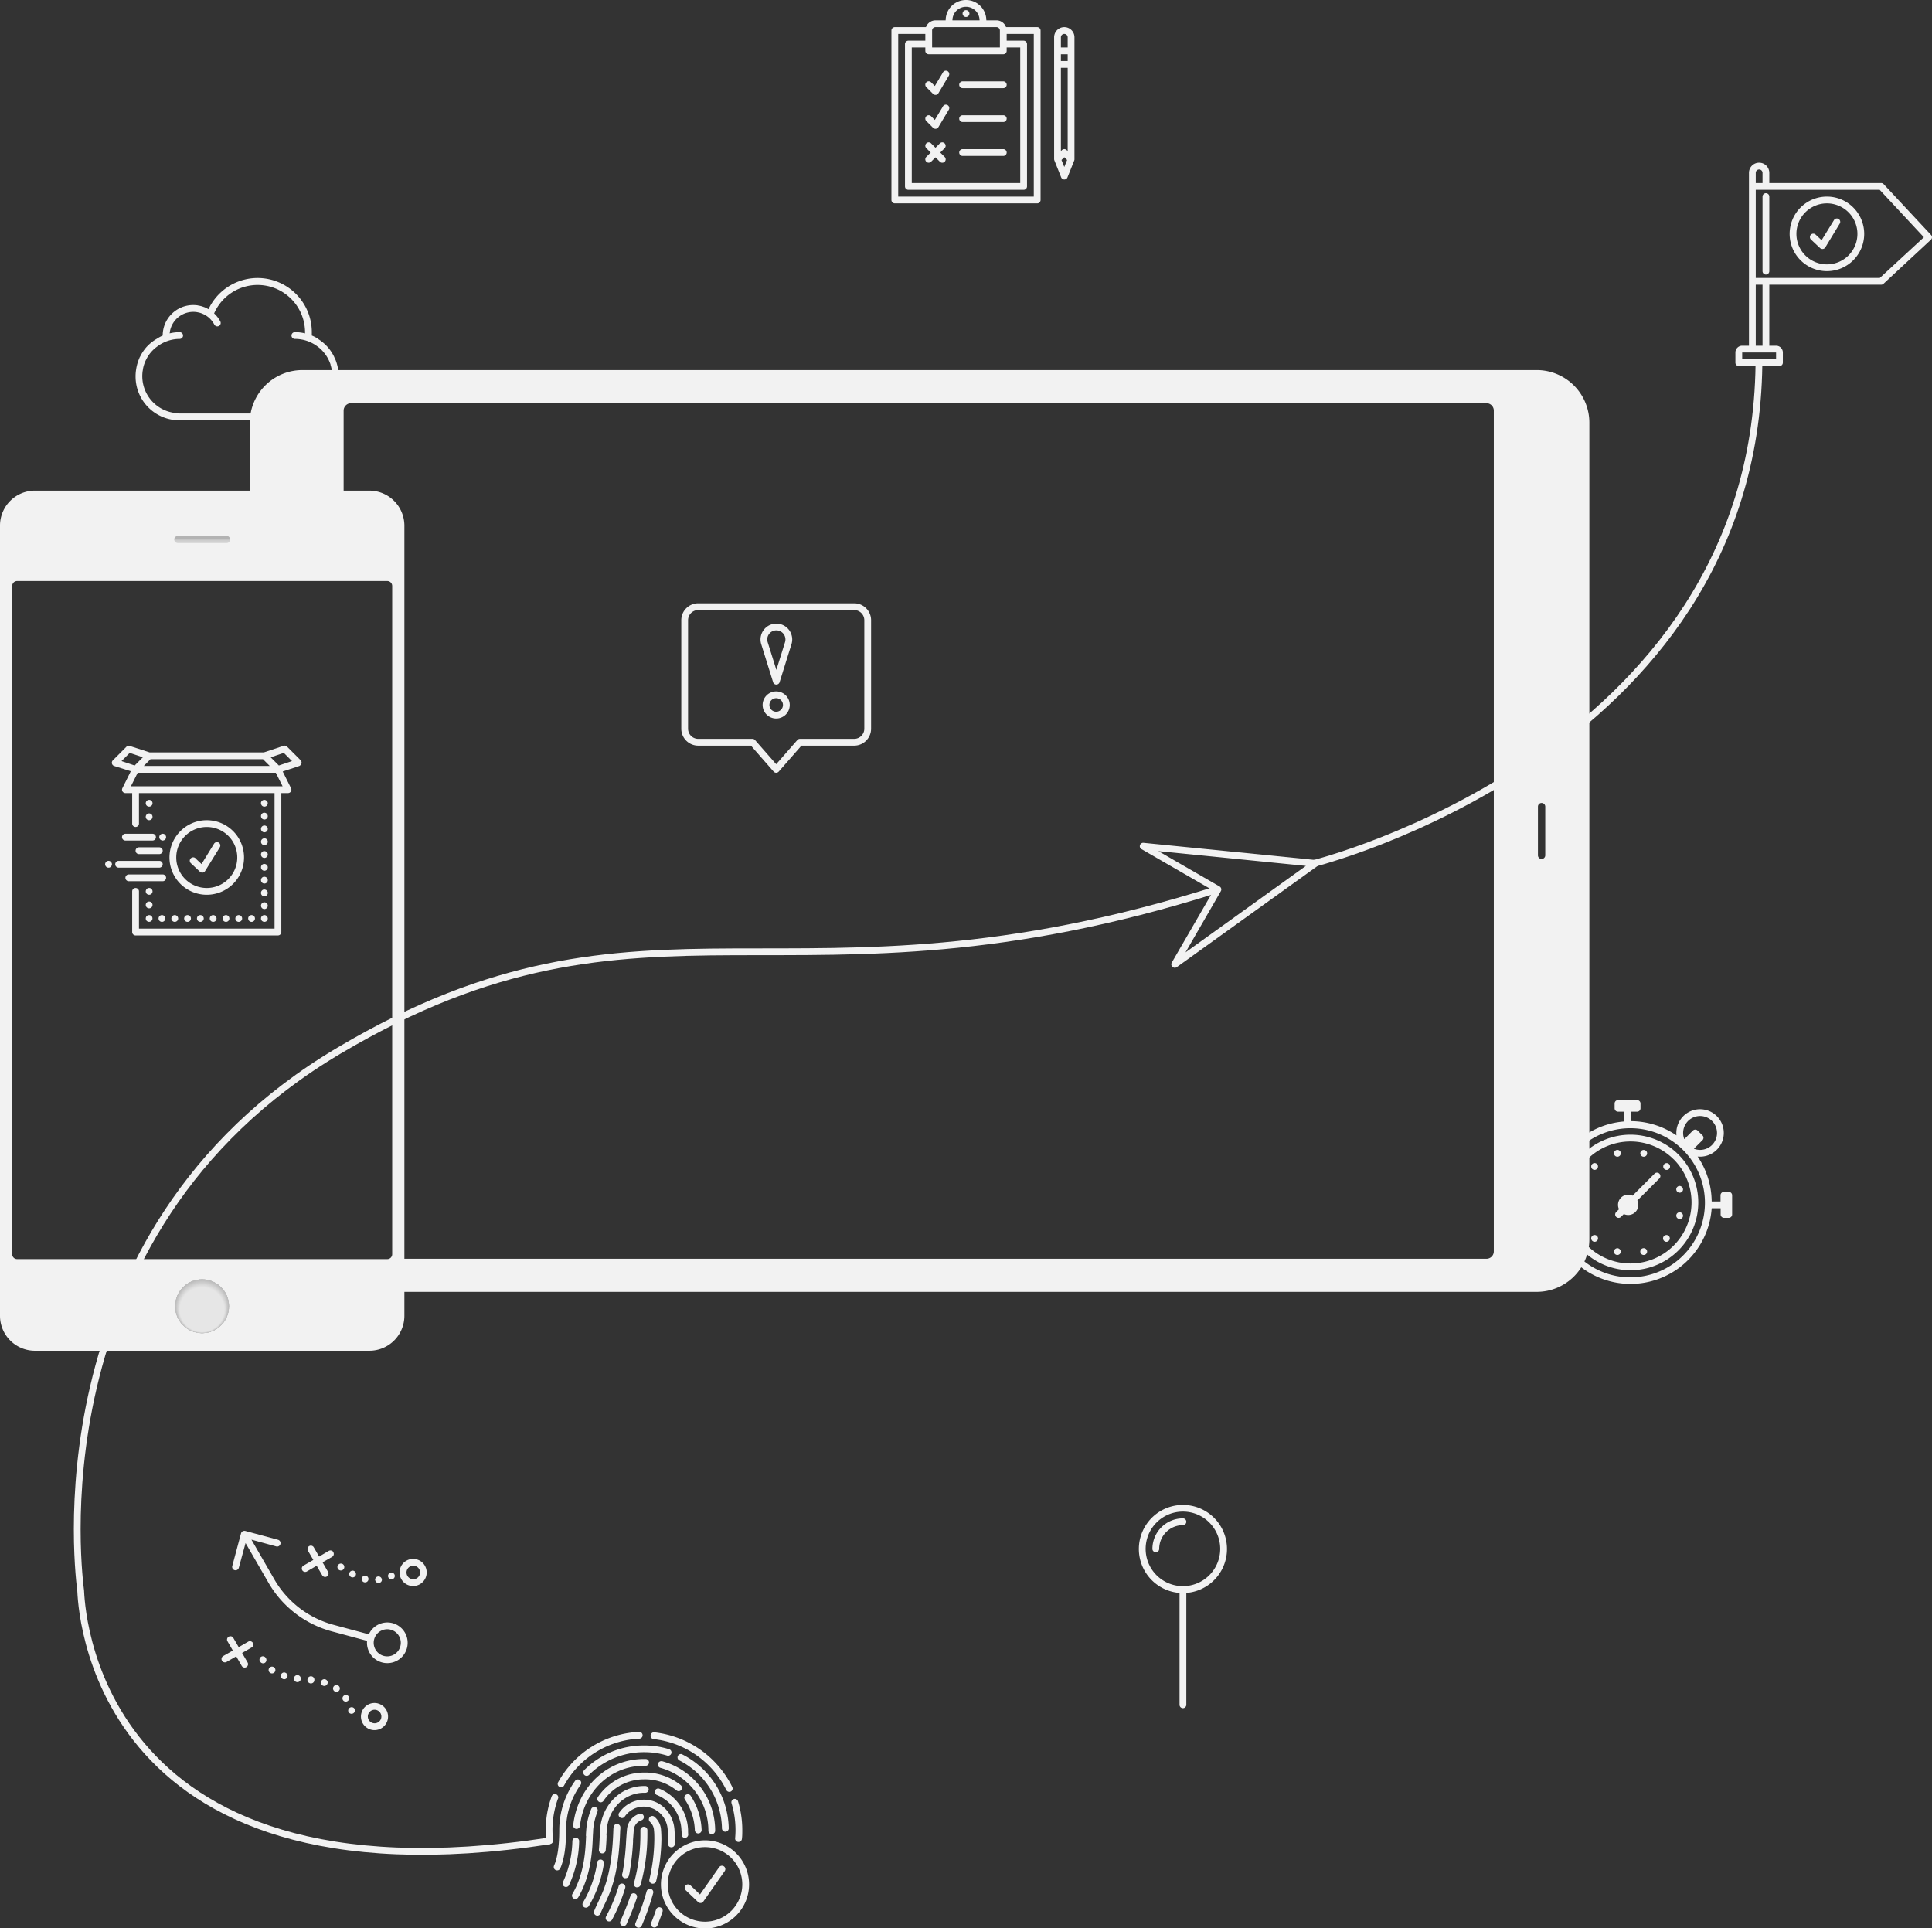 <svg id="Слой_1" data-name="Слой 1" xmlns="http://www.w3.org/2000/svg" xmlns:xlink="http://www.w3.org/1999/xlink" viewBox="0 0 570 568.97"><rect x="0" y="0" width="570" height="568.97" fill="#333333" stroke="none"/><defs><style>.cls-1,.cls-171{fill:#f2f2f2;}.cls-2{fill:url(#Безымянный_градиент_2);}.cls-3{opacity:0.2;}.cls-4{fill:#010101;opacity:0.99;}.cls-10,.cls-100,.cls-101,.cls-102,.cls-103,.cls-104,.cls-105,.cls-106,.cls-107,.cls-108,.cls-109,.cls-11,.cls-110,.cls-111,.cls-112,.cls-113,.cls-114,.cls-115,.cls-116,.cls-117,.cls-118,.cls-119,.cls-12,.cls-120,.cls-121,.cls-122,.cls-123,.cls-124,.cls-125,.cls-126,.cls-127,.cls-128,.cls-129,.cls-13,.cls-130,.cls-131,.cls-132,.cls-133,.cls-134,.cls-135,.cls-136,.cls-137,.cls-138,.cls-139,.cls-14,.cls-140,.cls-141,.cls-142,.cls-143,.cls-144,.cls-145,.cls-146,.cls-147,.cls-148,.cls-149,.cls-15,.cls-150,.cls-151,.cls-152,.cls-153,.cls-154,.cls-155,.cls-156,.cls-157,.cls-158,.cls-159,.cls-16,.cls-160,.cls-161,.cls-162,.cls-163,.cls-164,.cls-165,.cls-166,.cls-167,.cls-168,.cls-169,.cls-17,.cls-170,.cls-171,.cls-172,.cls-173,.cls-174,.cls-175,.cls-176,.cls-177,.cls-178,.cls-179,.cls-18,.cls-19,.cls-20,.cls-21,.cls-22,.cls-23,.cls-24,.cls-25,.cls-26,.cls-27,.cls-28,.cls-29,.cls-30,.cls-31,.cls-32,.cls-33,.cls-34,.cls-35,.cls-36,.cls-37,.cls-38,.cls-39,.cls-4,.cls-40,.cls-41,.cls-42,.cls-43,.cls-44,.cls-45,.cls-46,.cls-47,.cls-48,.cls-49,.cls-5,.cls-50,.cls-51,.cls-52,.cls-53,.cls-54,.cls-55,.cls-56,.cls-57,.cls-58,.cls-59,.cls-6,.cls-60,.cls-61,.cls-62,.cls-63,.cls-64,.cls-65,.cls-66,.cls-67,.cls-68,.cls-69,.cls-7,.cls-70,.cls-71,.cls-72,.cls-73,.cls-74,.cls-75,.cls-76,.cls-77,.cls-78,.cls-79,.cls-8,.cls-80,.cls-81,.cls-82,.cls-83,.cls-84,.cls-85,.cls-86,.cls-87,.cls-88,.cls-89,.cls-9,.cls-90,.cls-91,.cls-92,.cls-93,.cls-94,.cls-95,.cls-96,.cls-97,.cls-98,.cls-99{isolation:isolate;}.cls-5{fill:#030303;opacity:0.99;}.cls-6{fill:#040404;opacity:0.98;}.cls-7{fill:#060606;opacity:0.98;}.cls-8{fill:#070707;opacity:0.97;}.cls-9{fill:#090909;opacity:0.97;}.cls-10{fill:#0a0a0a;opacity:0.96;}.cls-11{fill:#0c0c0c;opacity:0.95;}.cls-12{fill:#0d0d0d;opacity:0.95;}.cls-13{fill:#0e0e0e;opacity:0.94;}.cls-14{fill:#101010;opacity:0.94;}.cls-15{fill:#111;opacity:0.93;}.cls-16{fill:#131313;opacity:0.93;}.cls-17{fill:#141414;opacity:0.92;}.cls-18{fill:#161616;opacity:0.92;}.cls-19{fill:#171717;opacity:0.91;}.cls-20{fill:#181818;opacity:0.9;}.cls-21{fill:#1a1a1a;opacity:0.9;}.cls-22{fill:#1b1b1b;opacity:0.89;}.cls-23{fill:#1d1d1d;opacity:0.89;}.cls-24{fill:#1e1e1e;opacity:0.88;}.cls-25{fill:#202020;opacity:0.88;}.cls-26{fill:#212121;opacity:0.87;}.cls-27{fill:#232323;opacity:0.86;}.cls-28{fill:#242424;opacity:0.86;}.cls-29{fill:#252525;opacity:0.85;}.cls-30{fill:#272727;opacity:0.85;}.cls-31{fill:#282828;opacity:0.84;}.cls-32{fill:#2a2a2a;opacity:0.84;}.cls-33{fill:#2b2b2b;opacity:0.83;}.cls-34{fill:#2d2d2d;opacity:0.82;}.cls-35{fill:#2e2e2e;opacity:0.82;}.cls-36{fill:#303030;opacity:0.81;}.cls-37{fill:#313131;opacity:0.81;}.cls-38{fill:#323232;opacity:0.8;}.cls-39{fill:#343434;opacity:0.8;}.cls-40{fill:#353535;opacity:0.79;}.cls-41{fill:#373737;opacity:0.79;}.cls-42{fill:#383838;opacity:0.78;}.cls-43{fill:#3a3a3a;opacity:0.77;}.cls-44{fill:#3b3b3b;opacity:0.77;}.cls-45{fill:#3d3d3d;opacity:0.76;}.cls-46{fill:#3e3e3e;opacity:0.76;}.cls-47{fill:#3f3f3f;opacity:0.75;}.cls-48{fill:#414141;opacity:0.75;}.cls-49{fill:#424242;opacity:0.74;}.cls-50{fill:#444;opacity:0.73;}.cls-51{fill:#454545;opacity:0.73;}.cls-52{fill:#474747;opacity:0.72;}.cls-53{fill:#484848;opacity:0.72;}.cls-54{fill:#494949;opacity:0.71;}.cls-55{fill:#4b4b4b;opacity:0.71;}.cls-56{fill:#4c4c4c;opacity:0.7;}.cls-57{fill:#4e4e4e;opacity:0.69;}.cls-58{fill:#4f4f4f;opacity:0.69;}.cls-59{fill:#515151;opacity:0.68;}.cls-60{fill:#525252;opacity:0.68;}.cls-61{fill:#545454;opacity:0.67;}.cls-62{fill:#555;opacity:0.67;}.cls-63{fill:#565656;opacity:0.66;}.cls-64{fill:#585858;opacity:0.65;}.cls-65{fill:#595959;opacity:0.65;}.cls-66{fill:#5b5b5b;opacity:0.64;}.cls-67{fill:#5c5c5c;opacity:0.64;}.cls-68{fill:#5e5e5e;opacity:0.63;}.cls-69{fill:#5f5f5f;opacity:0.63;}.cls-70{fill:#616161;opacity:0.62;}.cls-71{fill:#626262;opacity:0.62;}.cls-72{fill:#636363;opacity:0.61;}.cls-73{fill:#656565;opacity:0.6;}.cls-74{fill:#666;opacity:0.6;}.cls-75{fill:#686868;opacity:0.59;}.cls-76{fill:#696969;opacity:0.59;}.cls-77{fill:#6b6b6b;opacity:0.58;}.cls-78{fill:#6c6c6c;opacity:0.58;}.cls-79{fill:#6d6d6d;opacity:0.57;}.cls-80{fill:#6f6f6f;opacity:0.56;}.cls-81{fill:#707070;opacity:0.56;}.cls-82{fill:#727272;opacity:0.55;}.cls-83{fill:#737373;opacity:0.55;}.cls-84{fill:#757575;opacity:0.54;}.cls-85{fill:#767676;opacity:0.54;}.cls-86{fill:#787878;opacity:0.53;}.cls-87{fill:#797979;opacity:0.52;}.cls-88{fill:#7a7a7a;opacity:0.52;}.cls-89{fill:#7c7c7c;opacity:0.51;}.cls-90{fill:#7d7d7d;opacity:0.51;}.cls-91{fill:#7f7f7f;opacity:0.5;}.cls-92{fill:gray;opacity:0.5;}.cls-93{fill:#828282;opacity:0.49;}.cls-94{fill:#838383;opacity:0.49;}.cls-95{fill:#858585;opacity:0.48;}.cls-96{fill:#868686;opacity:0.47;}.cls-97{fill:#878787;opacity:0.47;}.cls-98{fill:#898989;opacity:0.46;}.cls-99{fill:#8a8a8a;opacity:0.46;}.cls-100{fill:#8c8c8c;opacity:0.45;}.cls-101{fill:#8d8d8d;opacity:0.45;}.cls-102{fill:#8f8f8f;opacity:0.44;}.cls-103{fill:#909090;opacity:0.44;}.cls-104{fill:#929292;opacity:0.43;}.cls-105{fill:#939393;opacity:0.42;}.cls-106{fill:#949494;opacity:0.42;}.cls-107{fill:#969696;opacity:0.41;}.cls-108{fill:#979797;opacity:0.41;}.cls-109{fill:#999;opacity:0.4;}.cls-110{fill:#9a9a9a;opacity:0.4;}.cls-111{fill:#9c9c9c;opacity:0.39;}.cls-112{fill:#9d9d9d;opacity:0.38;}.cls-113{fill:#9e9e9e;opacity:0.38;}.cls-114{fill:#a0a0a0;opacity:0.37;}.cls-115{fill:#a1a1a1;opacity:0.37;}.cls-116{fill:#a3a3a3;opacity:0.36;}.cls-117{fill:#a4a4a4;opacity:0.36;}.cls-118{fill:#a6a6a6;opacity:0.35;}.cls-119{fill:#a7a7a7;opacity:0.34;}.cls-120{fill:#a9a9a9;opacity:0.34;}.cls-121{fill:#aaa;opacity:0.33;}.cls-122{fill:#ababab;opacity:0.33;}.cls-123{fill:#adadad;opacity:0.32;}.cls-124{fill:#aeaeae;opacity:0.32;}.cls-125{fill:#b0b0b0;opacity:0.31;}.cls-126{fill:#b1b1b1;opacity:0.31;}.cls-127{fill:#b3b3b3;opacity:0.3;}.cls-128{fill:#b4b4b4;opacity:0.29;}.cls-129{fill:#b6b6b6;opacity:0.29;}.cls-130{fill:#b7b7b7;opacity:0.28;}.cls-131{fill:#b8b8b8;opacity:0.28;}.cls-132{fill:#bababa;opacity:0.27;}.cls-133{fill:#bbb;opacity:0.27;}.cls-134{fill:#bdbdbd;opacity:0.26;}.cls-135{fill:#bebebe;opacity:0.25;}.cls-136{fill:silver;opacity:0.25;}.cls-137{fill:#c1c1c1;opacity:0.24;}.cls-138{fill:#c2c2c2;opacity:0.24;}.cls-139{fill:#c4c4c4;opacity:0.23;}.cls-140{fill:#c5c5c5;opacity:0.23;}.cls-141{fill:#c7c7c7;opacity:0.22;}.cls-142{fill:#c8c8c8;opacity:0.22;}.cls-143{fill:#cacaca;opacity:0.21;}.cls-144{fill:#cbcbcb;opacity:0.2;}.cls-145{fill:#cdcdcd;opacity:0.2;}.cls-146{fill:#cecece;opacity:0.19;}.cls-147{fill:#cfcfcf;opacity:0.19;}.cls-148{fill:#d1d1d1;opacity:0.18;}.cls-149{fill:#d2d2d2;opacity:0.17;}.cls-150{fill:#d4d4d4;opacity:0.17;}.cls-151{fill:#d5d5d5;opacity:0.16;}.cls-152{fill:#d7d7d7;opacity:0.16;}.cls-153{fill:#d8d8d8;opacity:0.15;}.cls-154{fill:#dadada;opacity:0.15;}.cls-155{fill:#dbdbdb;opacity:0.14;}.cls-156{fill:#dcdcdc;opacity:0.14;}.cls-157{fill:#dedede;opacity:0.13;}.cls-158{fill:#dfdfdf;opacity:0.12;}.cls-159{fill:#e1e1e1;opacity:0.12;}.cls-160{fill:#e2e2e2;opacity:0.11;}.cls-161{fill:#e4e4e4;opacity:0.11;}.cls-162{fill:#e5e5e5;opacity:0.1;}.cls-163{fill:#e7e7e7;opacity:0.1;}.cls-164{fill:#e8e8e8;opacity:0.09;}.cls-165{fill:#e9e9e9;opacity:0.09;}.cls-166{fill:#ebebeb;opacity:0.08;}.cls-167{fill:#ececec;opacity:0.07;}.cls-168{fill:#eee;opacity:0.07;}.cls-169{fill:#efefef;opacity:0.06;}.cls-170{fill:#f1f1f1;opacity:0.06;}.cls-171{opacity:0.05;}.cls-172{fill:#f3f3f3;opacity:0.05;}.cls-173{fill:#f5f5f5;opacity:0.04;}.cls-174{fill:#f6f6f6;opacity:0.03;}.cls-175{fill:#f8f8f8;opacity:0.03;}.cls-176{fill:#f9f9f9;opacity:0.02;}.cls-177{fill:#fbfbfb;opacity:0.02;}.cls-178{fill:#fcfcfc;opacity:0.01;}.cls-179{fill:#fefefe;opacity:0.01;}.cls-180{fill:#fff;fill-opacity:0;}.cls-181{fill:url(#Безымянный_градиент_3);}.cls-182{fill:none;stroke:#f2f2f2;stroke-width:2px;}</style><linearGradient id="Безымянный_градиент_2" x1="256.29" y1="314.97" x2="256.29" y2="313.97" gradientTransform="matrix(15.86, 0, 0, -15.86, -4005.63, 5344.64)" gradientUnits="userSpaceOnUse"><stop offset="0" stop-color="#f0f0f1"/><stop offset="1" stop-color="#e6e6e6"/></linearGradient><linearGradient id="Безымянный_градиент_3" x1="256.96" y1="420.81" x2="256.96" y2="421.81" gradientTransform="matrix(16.51, 0, 0, -2.16, -4182.82, 1070.05)" gradientUnits="userSpaceOnUse"><stop offset="0" stop-color="#e6e6e6"/><stop offset="0.81" stop-color="#ccc"/><stop offset="1" stop-color="#b3b3b3"/></linearGradient></defs><title>Main image x-gps</title><g id="Group_4" data-name="Group 4"><g id="Group_3" data-name="Group 3"><path id="Path_1" data-name="Path 1" class="cls-1" d="M108.94,144.76H10.31A10.31,10.31,0,0,0,0,155.06H0V388.23a10.31,10.31,0,0,0,10.31,10.31H109a10.32,10.32,0,0,0,10.31-10.31h0V155.07A10.36,10.36,0,0,0,108.94,144.76Zm6.77,225.3a1.44,1.44,0,0,1-1.44,1.44H5.05a1.44,1.44,0,0,1-1.45-1.44V172.87A1.45,1.45,0,0,1,5,171.43H114.27a1.45,1.45,0,0,1,1.44,1.44Z" transform="translate(0)"/><g id="Group_2" data-name="Group 2"><circle id="Ellipse_5" data-name="Ellipse 5" class="cls-2" cx="59.62" cy="385.41" r="7.93"/><g id="Group_1" data-name="Group 1" class="cls-3"><circle id="Ellipse_6" data-name="Ellipse 6" cx="59.62" cy="385.41" r="7.93"/><circle id="Ellipse_7" data-name="Ellipse 7" class="cls-4" cx="59.62" cy="385.41" r="7.93"/><circle id="Ellipse_8" data-name="Ellipse 8" class="cls-5" cx="59.62" cy="385.41" r="7.93"/><circle id="Ellipse_9" data-name="Ellipse 9" class="cls-6" cx="59.62" cy="385.41" r="7.93"/><circle id="Ellipse_10" data-name="Ellipse 10" class="cls-7" cx="59.62" cy="385.41" r="7.93"/><circle id="Ellipse_11" data-name="Ellipse 11" class="cls-8" cx="59.62" cy="385.41" r="7.86"/><circle id="Ellipse_12" data-name="Ellipse 12" class="cls-9" cx="59.62" cy="385.41" r="7.86"/><circle id="Ellipse_13" data-name="Ellipse 13" class="cls-10" cx="59.62" cy="385.41" r="7.86"/><circle id="Ellipse_14" data-name="Ellipse 14" class="cls-11" cx="59.62" cy="385.41" r="7.86"/><circle id="Ellipse_15" data-name="Ellipse 15" class="cls-12" cx="59.62" cy="385.41" r="7.86"/><circle id="Ellipse_16" data-name="Ellipse 16" class="cls-13" cx="59.62" cy="385.41" r="7.86"/><circle id="Ellipse_17" data-name="Ellipse 17" class="cls-14" cx="59.62" cy="385.41" r="7.86"/><circle id="Ellipse_18" data-name="Ellipse 18" class="cls-15" cx="59.62" cy="385.49" r="7.86"/><circle id="Ellipse_19" data-name="Ellipse 19" class="cls-16" cx="59.62" cy="385.49" r="7.86"/><circle id="Ellipse_20" data-name="Ellipse 20" class="cls-17" cx="59.62" cy="385.49" r="7.79"/><circle id="Ellipse_21" data-name="Ellipse 21" class="cls-18" cx="59.62" cy="385.49" r="7.79"/><circle id="Ellipse_22" data-name="Ellipse 22" class="cls-19" cx="59.62" cy="385.49" r="7.79"/><circle id="Ellipse_23" data-name="Ellipse 23" class="cls-20" cx="59.62" cy="385.49" r="7.79"/><circle id="Ellipse_24" data-name="Ellipse 24" class="cls-21" cx="59.62" cy="385.49" r="7.79"/><circle id="Ellipse_25" data-name="Ellipse 25" class="cls-22" cx="59.62" cy="385.49" r="7.79"/><circle id="Ellipse_26" data-name="Ellipse 26" class="cls-23" cx="59.62" cy="385.49" r="7.79"/><circle id="Ellipse_27" data-name="Ellipse 27" class="cls-24" cx="59.62" cy="385.49" r="7.79"/><circle id="Ellipse_28" data-name="Ellipse 28" class="cls-25" cx="59.62" cy="385.49" r="7.79"/><circle id="Ellipse_29" data-name="Ellipse 29" class="cls-26" cx="59.62" cy="385.49" r="7.71"/><circle id="Ellipse_30" data-name="Ellipse 30" class="cls-27" cx="59.62" cy="385.56" r="7.71"/><circle id="Ellipse_31" data-name="Ellipse 31" class="cls-28" cx="59.62" cy="385.56" r="7.71"/><circle id="Ellipse_32" data-name="Ellipse 32" class="cls-29" cx="59.62" cy="385.56" r="7.71"/><circle id="Ellipse_33" data-name="Ellipse 33" class="cls-30" cx="59.62" cy="385.56" r="7.71"/><circle id="Ellipse_34" data-name="Ellipse 34" class="cls-31" cx="59.62" cy="385.56" r="7.71"/><circle id="Ellipse_35" data-name="Ellipse 35" class="cls-32" cx="59.62" cy="385.56" r="7.71"/><circle id="Ellipse_36" data-name="Ellipse 36" class="cls-33" cx="59.62" cy="385.56" r="7.71"/><circle id="Ellipse_37" data-name="Ellipse 37" class="cls-34" cx="59.62" cy="385.56" r="7.64"/><circle id="Ellipse_38" data-name="Ellipse 38" class="cls-35" cx="59.62" cy="385.56" r="7.64"/><circle id="Ellipse_39" data-name="Ellipse 39" class="cls-36" cx="59.62" cy="385.56" r="7.64"/><circle id="Ellipse_40" data-name="Ellipse 40" class="cls-37" cx="59.62" cy="385.56" r="7.64"/><circle id="Ellipse_41" data-name="Ellipse 41" class="cls-38" cx="59.62" cy="385.56" r="7.64"/><circle id="Ellipse_42" data-name="Ellipse 42" class="cls-39" cx="59.62" cy="385.63" r="7.64"/><circle id="Ellipse_43" data-name="Ellipse 43" class="cls-40" cx="59.62" cy="385.63" r="7.64"/><circle id="Ellipse_44" data-name="Ellipse 44" class="cls-41" cx="59.62" cy="385.63" r="7.64"/><circle id="Ellipse_45" data-name="Ellipse 45" class="cls-42" cx="59.62" cy="385.63" r="7.64"/><circle id="Ellipse_46" data-name="Ellipse 46" class="cls-43" cx="59.62" cy="385.63" r="7.57"/><circle id="Ellipse_47" data-name="Ellipse 47" class="cls-44" cx="59.62" cy="385.63" r="7.57"/><circle id="Ellipse_48" data-name="Ellipse 48" class="cls-45" cx="59.62" cy="385.63" r="7.57"/><circle id="Ellipse_49" data-name="Ellipse 49" class="cls-46" cx="59.62" cy="385.63" r="7.57"/><circle id="Ellipse_50" data-name="Ellipse 50" class="cls-47" cx="59.62" cy="385.63" r="7.57"/><circle id="Ellipse_51" data-name="Ellipse 51" class="cls-48" cx="59.62" cy="385.63" r="7.57"/><circle id="Ellipse_52" data-name="Ellipse 52" class="cls-49" cx="59.62" cy="385.63" r="7.57"/><circle id="Ellipse_53" data-name="Ellipse 53" class="cls-50" cx="59.62" cy="385.63" r="7.57"/><circle id="Ellipse_54" data-name="Ellipse 54" class="cls-51" cx="59.62" cy="385.7" r="7.57"/><circle id="Ellipse_55" data-name="Ellipse 55" class="cls-52" cx="59.62" cy="385.7" r="7.5"/><circle id="Ellipse_56" data-name="Ellipse 56" class="cls-53" cx="59.62" cy="385.7" r="7.5"/><circle id="Ellipse_57" data-name="Ellipse 57" class="cls-54" cx="59.62" cy="385.7" r="7.5"/><circle id="Ellipse_58" data-name="Ellipse 58" class="cls-55" cx="59.62" cy="385.7" r="7.5"/><circle id="Ellipse_59" data-name="Ellipse 59" class="cls-56" cx="59.62" cy="385.7" r="7.5"/><circle id="Ellipse_60" data-name="Ellipse 60" class="cls-57" cx="59.62" cy="385.7" r="7.5"/><circle id="Ellipse_61" data-name="Ellipse 61" class="cls-58" cx="59.62" cy="385.7" r="7.5"/><circle id="Ellipse_62" data-name="Ellipse 62" class="cls-59" cx="59.62" cy="385.7" r="7.5"/><circle id="Ellipse_63" data-name="Ellipse 63" class="cls-60" cx="59.62" cy="385.7" r="7.5"/><circle id="Ellipse_64" data-name="Ellipse 64" class="cls-61" cx="59.62" cy="385.7" r="7.43"/><circle id="Ellipse_65" data-name="Ellipse 65" class="cls-62" cx="59.62" cy="385.7" r="7.43"/><circle id="Ellipse_66" data-name="Ellipse 66" class="cls-63" cx="59.62" cy="385.77" r="7.43"/><circle id="Ellipse_67" data-name="Ellipse 67" class="cls-64" cx="59.62" cy="385.77" r="7.43"/><circle id="Ellipse_68" data-name="Ellipse 68" class="cls-65" cx="59.62" cy="385.77" r="7.43"/><circle id="Ellipse_69" data-name="Ellipse 69" class="cls-66" cx="59.62" cy="385.77" r="7.43"/><circle id="Ellipse_70" data-name="Ellipse 70" class="cls-67" cx="59.62" cy="385.77" r="7.43"/><circle id="Ellipse_71" data-name="Ellipse 71" class="cls-68" cx="59.62" cy="385.77" r="7.43"/><circle id="Ellipse_72" data-name="Ellipse 72" class="cls-69" cx="59.62" cy="385.77" r="7.43"/><circle id="Ellipse_73" data-name="Ellipse 73" class="cls-70" cx="59.62" cy="385.77" r="7.35"/><circle id="Ellipse_74" data-name="Ellipse 74" class="cls-71" cx="59.62" cy="385.77" r="7.35"/><circle id="Ellipse_75" data-name="Ellipse 75" class="cls-72" cx="59.62" cy="385.77" r="7.35"/><circle id="Ellipse_76" data-name="Ellipse 76" class="cls-73" cx="59.62" cy="385.77" r="7.35"/><circle id="Ellipse_77" data-name="Ellipse 77" class="cls-74" cx="59.62" cy="385.85" r="7.35"/><circle id="Ellipse_78" data-name="Ellipse 78" class="cls-75" cx="59.62" cy="385.85" r="7.35"/><circle id="Ellipse_79" data-name="Ellipse 79" class="cls-76" cx="59.62" cy="385.85" r="7.35"/><circle id="Ellipse_80" data-name="Ellipse 80" class="cls-77" cx="59.62" cy="385.85" r="7.35"/><circle id="Ellipse_81" data-name="Ellipse 81" class="cls-78" cx="59.62" cy="385.85" r="7.35"/><circle id="Ellipse_82" data-name="Ellipse 82" class="cls-79" cx="59.62" cy="385.85" r="7.28"/><circle id="Ellipse_83" data-name="Ellipse 83" class="cls-80" cx="59.62" cy="385.85" r="7.28"/><circle id="Ellipse_84" data-name="Ellipse 84" class="cls-81" cx="59.62" cy="385.85" r="7.28"/><circle id="Ellipse_85" data-name="Ellipse 85" class="cls-82" cx="59.62" cy="385.85" r="7.28"/><circle id="Ellipse_86" data-name="Ellipse 86" class="cls-83" cx="59.62" cy="385.85" r="7.28"/><circle id="Ellipse_87" data-name="Ellipse 87" class="cls-84" cx="59.62" cy="385.85" r="7.28"/><circle id="Ellipse_88" data-name="Ellipse 88" class="cls-85" cx="59.62" cy="385.85" r="7.28"/><circle id="Ellipse_89" data-name="Ellipse 89" class="cls-86" cx="59.62" cy="385.92" r="7.28"/><circle id="Ellipse_90" data-name="Ellipse 90" class="cls-87" cx="59.62" cy="385.92" r="7.28"/><circle id="Ellipse_91" data-name="Ellipse 91" class="cls-88" cx="59.62" cy="385.92" r="7.21"/><circle id="Ellipse_92" data-name="Ellipse 92" class="cls-89" cx="59.62" cy="385.92" r="7.21"/><circle id="Ellipse_93" data-name="Ellipse 93" class="cls-90" cx="59.62" cy="385.92" r="7.21"/><circle id="Ellipse_94" data-name="Ellipse 94" class="cls-91" cx="59.62" cy="385.92" r="7.21"/><circle id="Ellipse_95" data-name="Ellipse 95" class="cls-92" cx="59.62" cy="385.92" r="7.21"/><circle id="Ellipse_96" data-name="Ellipse 96" class="cls-93" cx="59.62" cy="385.92" r="7.21"/><circle id="Ellipse_97" data-name="Ellipse 97" class="cls-94" cx="59.62" cy="385.92" r="7.21"/><circle id="Ellipse_98" data-name="Ellipse 98" class="cls-95" cx="59.62" cy="385.92" r="7.21"/><circle id="Ellipse_99" data-name="Ellipse 99" class="cls-96" cx="59.62" cy="385.92" r="7.14"/><circle id="Ellipse_100" data-name="Ellipse 100" class="cls-97" cx="59.62" cy="385.92" r="7.14"/><circle id="Ellipse_101" data-name="Ellipse 101" class="cls-98" cx="59.62" cy="385.99" r="7.14"/><circle id="Ellipse_102" data-name="Ellipse 102" class="cls-99" cx="59.62" cy="385.99" r="7.14"/><circle id="Ellipse_103" data-name="Ellipse 103" class="cls-100" cx="59.62" cy="385.99" r="7.14"/><circle id="Ellipse_104" data-name="Ellipse 104" class="cls-101" cx="59.62" cy="385.99" r="7.14"/><circle id="Ellipse_105" data-name="Ellipse 105" class="cls-102" cx="59.62" cy="385.99" r="7.14"/><circle id="Ellipse_106" data-name="Ellipse 106" class="cls-103" cx="59.62" cy="385.99" r="7.14"/><circle id="Ellipse_107" data-name="Ellipse 107" class="cls-104" cx="59.62" cy="385.99" r="7.14"/><circle id="Ellipse_108" data-name="Ellipse 108" class="cls-105" cx="59.62" cy="385.99" r="7.07"/><circle id="Ellipse_109" data-name="Ellipse 109" class="cls-106" cx="59.62" cy="385.99" r="7.07"/><circle id="Ellipse_110" data-name="Ellipse 110" class="cls-107" cx="59.62" cy="385.99" r="7.07"/><circle id="Ellipse_111" data-name="Ellipse 111" class="cls-108" cx="59.62" cy="385.99" r="7.07"/><circle id="Ellipse_112" data-name="Ellipse 112" class="cls-109" cx="59.62" cy="385.99" r="7.07"/><circle id="Ellipse_113" data-name="Ellipse 113" class="cls-110" cx="59.62" cy="386.06" r="7.07"/><circle id="Ellipse_114" data-name="Ellipse 114" class="cls-111" cx="59.62" cy="386.06" r="7.07"/><circle id="Ellipse_115" data-name="Ellipse 115" class="cls-112" cx="59.62" cy="386.06" r="7.07"/><circle id="Ellipse_116" data-name="Ellipse 116" class="cls-113" cx="59.62" cy="386.06" r="7.07"/><circle id="Ellipse_117" data-name="Ellipse 117" class="cls-114" cx="59.62" cy="386.06" r="6.99"/><circle id="Ellipse_118" data-name="Ellipse 118" class="cls-115" cx="59.62" cy="386.06" r="6.99"/><circle id="Ellipse_119" data-name="Ellipse 119" class="cls-116" cx="59.62" cy="386.06" r="6.99"/><circle id="Ellipse_120" data-name="Ellipse 120" class="cls-117" cx="59.62" cy="386.06" r="6.99"/><circle id="Ellipse_121" data-name="Ellipse 121" class="cls-118" cx="59.62" cy="386.06" r="6.99"/><circle id="Ellipse_122" data-name="Ellipse 122" class="cls-119" cx="59.62" cy="386.06" r="6.99"/><circle id="Ellipse_123" data-name="Ellipse 123" class="cls-120" cx="59.62" cy="386.06" r="6.99"/><circle id="Ellipse_124" data-name="Ellipse 124" class="cls-121" cx="59.62" cy="386.06" r="6.99"/><circle id="Ellipse_125" data-name="Ellipse 125" class="cls-122" cx="59.62" cy="386.13" r="6.99"/><circle id="Ellipse_126" data-name="Ellipse 126" class="cls-123" cx="59.62" cy="386.13" r="6.92"/><circle id="Ellipse_127" data-name="Ellipse 127" class="cls-124" cx="59.62" cy="386.13" r="6.92"/><circle id="Ellipse_128" data-name="Ellipse 128" class="cls-125" cx="59.62" cy="386.13" r="6.92"/><circle id="Ellipse_129" data-name="Ellipse 129" class="cls-126" cx="59.62" cy="386.13" r="6.92"/><circle id="Ellipse_130" data-name="Ellipse 130" class="cls-127" cx="59.62" cy="386.13" r="6.92"/><circle id="Ellipse_131" data-name="Ellipse 131" class="cls-128" cx="59.62" cy="386.13" r="6.92"/><circle id="Ellipse_132" data-name="Ellipse 132" class="cls-129" cx="59.62" cy="386.13" r="6.92"/><circle id="Ellipse_133" data-name="Ellipse 133" class="cls-130" cx="59.62" cy="386.13" r="6.92"/><circle id="Ellipse_134" data-name="Ellipse 134" class="cls-131" cx="59.62" cy="386.13" r="6.92"/><circle id="Ellipse_135" data-name="Ellipse 135" class="cls-132" cx="59.62" cy="386.13" r="6.85"/><circle id="Ellipse_136" data-name="Ellipse 136" class="cls-133" cx="59.62" cy="386.21" r="6.85"/><circle id="Ellipse_137" data-name="Ellipse 137" class="cls-134" cx="59.62" cy="386.21" r="6.85"/><circle id="Ellipse_138" data-name="Ellipse 138" class="cls-135" cx="59.62" cy="386.21" r="6.85"/><circle id="Ellipse_139" data-name="Ellipse 139" class="cls-136" cx="59.62" cy="386.21" r="6.85"/><circle id="Ellipse_140" data-name="Ellipse 140" class="cls-137" cx="59.62" cy="386.21" r="6.85"/><circle id="Ellipse_141" data-name="Ellipse 141" class="cls-138" cx="59.62" cy="386.21" r="6.85"/><circle id="Ellipse_142" data-name="Ellipse 142" class="cls-139" cx="59.62" cy="386.21" r="6.85"/><circle id="Ellipse_143" data-name="Ellipse 143" class="cls-140" cx="59.62" cy="386.21" r="6.85"/><circle id="Ellipse_144" data-name="Ellipse 144" class="cls-141" cx="59.62" cy="386.21" r="6.78"/><circle id="Ellipse_145" data-name="Ellipse 145" class="cls-142" cx="59.62" cy="386.21" r="6.78"/><circle id="Ellipse_146" data-name="Ellipse 146" class="cls-143" cx="59.62" cy="386.21" r="6.78"/><circle id="Ellipse_147" data-name="Ellipse 147" class="cls-144" cx="59.62" cy="386.21" r="6.78"/><circle id="Ellipse_148" data-name="Ellipse 148" class="cls-145" cx="59.62" cy="386.28" r="6.78"/><circle id="Ellipse_149" data-name="Ellipse 149" class="cls-146" cx="59.62" cy="386.28" r="6.78"/><circle id="Ellipse_150" data-name="Ellipse 150" class="cls-147" cx="59.62" cy="386.28" r="6.78"/><circle id="Ellipse_151" data-name="Ellipse 151" class="cls-148" cx="59.62" cy="386.28" r="6.78"/><circle id="Ellipse_152" data-name="Ellipse 152" class="cls-149" cx="59.62" cy="386.28" r="6.78"/><circle id="Ellipse_153" data-name="Ellipse 153" class="cls-150" cx="59.62" cy="386.28" r="6.7"/><circle id="Ellipse_154" data-name="Ellipse 154" class="cls-151" cx="59.62" cy="386.28" r="6.7"/><circle id="Ellipse_155" data-name="Ellipse 155" class="cls-152" cx="59.62" cy="386.28" r="6.7"/><circle id="Ellipse_156" data-name="Ellipse 156" class="cls-153" cx="59.62" cy="386.28" r="6.7"/><circle id="Ellipse_157" data-name="Ellipse 157" class="cls-154" cx="59.62" cy="386.28" r="6.7"/><circle id="Ellipse_158" data-name="Ellipse 158" class="cls-155" cx="59.62" cy="386.28" r="6.7"/><circle id="Ellipse_159" data-name="Ellipse 159" class="cls-156" cx="59.62" cy="386.28" r="6.7"/><circle id="Ellipse_160" data-name="Ellipse 160" class="cls-157" cx="59.62" cy="386.35" r="6.7"/><circle id="Ellipse_161" data-name="Ellipse 161" class="cls-158" cx="59.62" cy="386.35" r="6.63"/><circle id="Ellipse_162" data-name="Ellipse 162" class="cls-159" cx="59.62" cy="386.35" r="6.63"/><circle id="Ellipse_163" data-name="Ellipse 163" class="cls-160" cx="59.62" cy="386.35" r="6.63"/><circle id="Ellipse_164" data-name="Ellipse 164" class="cls-161" cx="59.62" cy="386.35" r="6.63"/><circle id="Ellipse_165" data-name="Ellipse 165" class="cls-162" cx="59.62" cy="386.35" r="6.63"/><circle id="Ellipse_166" data-name="Ellipse 166" class="cls-163" cx="59.62" cy="386.35" r="6.63"/><circle id="Ellipse_167" data-name="Ellipse 167" class="cls-164" cx="59.62" cy="386.35" r="6.63"/><circle id="Ellipse_168" data-name="Ellipse 168" class="cls-165" cx="59.62" cy="386.35" r="6.63"/><circle id="Ellipse_169" data-name="Ellipse 169" class="cls-166" cx="59.62" cy="386.35" r="6.63"/><circle id="Ellipse_170" data-name="Ellipse 170" class="cls-167" cx="59.62" cy="386.35" r="6.56"/><circle id="Ellipse_171" data-name="Ellipse 171" class="cls-168" cx="59.62" cy="386.35" r="6.56"/><circle id="Ellipse_172" data-name="Ellipse 172" class="cls-169" cx="59.62" cy="386.42" r="6.56"/><circle id="Ellipse_173" data-name="Ellipse 173" class="cls-170" cx="59.62" cy="386.42" r="6.56"/><circle id="Ellipse_174" data-name="Ellipse 174" class="cls-171" cx="59.62" cy="386.42" r="6.56"/><circle id="Ellipse_175" data-name="Ellipse 175" class="cls-172" cx="59.62" cy="386.42" r="6.56"/><circle id="Ellipse_176" data-name="Ellipse 176" class="cls-173" cx="59.62" cy="386.42" r="6.56"/><circle id="Ellipse_177" data-name="Ellipse 177" class="cls-174" cx="59.62" cy="386.42" r="6.56"/><circle id="Ellipse_178" data-name="Ellipse 178" class="cls-175" cx="59.62" cy="386.42" r="6.56"/><circle id="Ellipse_179" data-name="Ellipse 179" class="cls-176" cx="59.62" cy="386.42" r="6.49"/><circle id="Ellipse_180" data-name="Ellipse 180" class="cls-177" cx="59.62" cy="386.42" r="6.49"/><circle id="Ellipse_181" data-name="Ellipse 181" class="cls-178" cx="59.62" cy="386.42" r="6.49"/><circle id="Ellipse_182" data-name="Ellipse 182" class="cls-179" cx="59.62" cy="386.42" r="6.49"/><circle id="Ellipse_183" data-name="Ellipse 183" class="cls-180" cx="59.62" cy="386.42" r="6.49"/></g></g><path id="Path_4" data-name="Path 4" class="cls-181" d="M67.91,159.18a1.11,1.11,0,0,1-1.08,1.08H52.49a1.12,1.12,0,0,1-1.09-1.08h0a1.12,1.12,0,0,1,1.09-1.08H66.83a1.1,1.1,0,0,1,1.08,1.08Z" transform="translate(0)"/></g></g><path id="Path_9" data-name="Path 9" class="cls-182" d="M358.86,262.51C233.4,302.17,191.28,255.89,100,310S23.6,467.16,23.8,469.36s1.74,94.83,138.37,73.8" transform="translate(0)"/><path id="if_007_map_pointer_location_364642" data-name="if 007 map pointer location 364642" class="cls-1" d="M346.07,285.38a1.09,1.09,0,0,1-.17-.13,1,1,0,0,1-.19-1.24L358,262.79l-21.22-12.25a1,1,0,0,1-.37-1.36,1,1,0,0,1,1-.5l50.77,5.07a1,1,0,0,1,.9,1.09,1,1,0,0,1-.42.71l-41.43,29.77A1,1,0,0,1,346.07,285.38Zm-4.31-34.25,18.06,10.43a1,1,0,0,1,.37,1.37L349.76,281l35.52-25.52Z" transform="translate(0)"/><path id="if_013_touch_id_finger_fingerprint_biometric_scan_password_security_protection_encryotion_check_ok_passed_1193664" data-name="if 013 touch id finger fingerprint biometric scan password security protection encryotion check ok passed 1193664" class="cls-1" d="M217.89,543.47h-.09a1,1,0,0,1-.91-1.09h0c.07-.8.11-1.61.11-2.41a27,27,0,0,0-1.17-7.89,1,1,0,0,1,1.91-.61v0A29,29,0,0,1,219,540c0,.86,0,1.73-.11,2.59A1,1,0,0,1,217.89,543.47Zm-2.27-14.87a1.13,1.13,0,0,1-.44.1,1,1,0,0,1-.9-.57,27.23,27.23,0,0,0-21.44-15,1,1,0,0,1,.21-2,29.22,29.22,0,0,1,23,16.15,1,1,0,0,1-.46,1.33Zm-17.55-11.26a1,1,0,0,1-1.25.65h0a22.87,22.87,0,0,0-6.82-1h0a22.8,22.8,0,0,0-16.2,6.68,1,1,0,0,1-1.43-1.4l0,0A24.8,24.8,0,0,1,190,515h0a24.83,24.83,0,0,1,7.41,1.11,1,1,0,0,1,.66,1.25ZM188.64,513a26.82,26.82,0,0,0-22.23,13.83,1,1,0,0,1-.88.51,1,1,0,0,1-.48-.12,1,1,0,0,1-.39-1.36A28.84,28.84,0,0,1,188.54,511a1,1,0,0,1,.1,2Zm-24,17.65A26.92,26.92,0,0,0,163,540a27.65,27.65,0,0,0,.17,3,1,1,0,0,1-.88,1.1h-.12a1,1,0,0,1-1-.89A29.2,29.2,0,0,1,162.77,530a1,1,0,1,1,1.88.69ZM165,540a24.87,24.87,0,0,1,4.69-14.58,1,1,0,0,1,1.62,1.17A22.85,22.85,0,0,0,167,540c0,1.84,0,7.46-1.71,11.28a1,1,0,0,1-1.83-.82C164.48,548.16,165,544.63,165,540Zm3.87,3.24a1,1,0,0,1,1-1,1,1,0,0,1,1,1,32.4,32.4,0,0,1-3,13,1,1,0,0,1-1.35.41,1,1,0,0,1-.45-1.28A30.44,30.44,0,0,0,168.87,543.21Zm4-1.5c0-.72.06-1.33.09-1.82a20.14,20.14,0,0,1,1.43-6.07,1,1,0,1,1,1.87.7.14.14,0,0,1,0,.06A18,18,0,0,0,175,540c0,.47-.06,1.06-.09,1.74-.15,4-.44,11.46-4.3,18.06a1,1,0,0,1-.86.5,1,1,0,0,1-.5-.13,1,1,0,0,1-.36-1.37C172.49,552.67,172.76,545.54,172.91,541.71Zm3.3,7.78a1,1,0,0,1,2,.33,34.75,34.75,0,0,1-4.46,12.55,1,1,0,0,1-.86.47,1,1,0,0,1-.52-.15,1,1,0,0,1-.33-1.37,32.48,32.48,0,0,0,4.19-11.83Zm.36,11.57c1.89-4,4-8.52,4.43-21.13a8.47,8.47,0,0,1,.07-.88,1,1,0,0,1,2,.21v0c0,.23,0,.47-.05.71-.41,13-2.75,18-4.62,21.91-.43.91-.84,1.77-1.2,2.68a1,1,0,0,1-1.93-.37,1,1,0,0,1,.07-.38c.39-1,.81-1.84,1.25-2.78Zm6-4.61a1,1,0,0,1,1.24-.69,1,1,0,0,1,.69,1.23v0a50.46,50.46,0,0,1-3.89,9.4,1,1,0,0,1-1.77-.93,48.89,48.89,0,0,0,3.74-9ZM186,559.3a1,1,0,1,1,1.9.64h0c-.82,2.47-1.85,5.08-3.05,7.76a1,1,0,0,1-.91.59,1,1,0,0,1-.41-.09,1,1,0,0,1-.5-1.32c1.16-2.61,2.16-5.16,3-7.58Zm4.77-1.2a1,1,0,1,1,1.92.54,77.26,77.26,0,0,1-3.36,9.55,1,1,0,0,1-1.84-.8,73.12,73.12,0,0,0,3.27-9.29Zm2.8,5.32a1,1,0,0,1,1.26-.63,1,1,0,0,1,.64,1.26c-.48,1.44-1,2.81-1.5,4.05a1,1,0,1,1-1.85-.77c.49-1.2,1-2.51,1.44-3.91Zm7.73-45.77A24.93,24.93,0,0,1,215,539.46a1,1,0,0,1-1,1h0a1,1,0,0,1-1-1,23,23,0,0,0-12.62-20.07,1,1,0,0,1,.9-1.78Zm-5.94,2A21.25,21.25,0,0,1,211,540v.17a1,1,0,0,1-1,1h0a1,1,0,0,1-1-1V540a19.26,19.26,0,0,0-14.18-18.4,1,1,0,0,1,.48-1.94Zm-16.4,21.87c0,1.13-.1,2.67-.26,4.42a1,1,0,0,1-1,.91h-.09a1,1,0,0,1-.91-1.08c.15-1.7.2-3.15.25-4.32,0-.63,0-1.15.07-1.55.54-7.38,6.13-12.93,13-12.93h.36a1,1,0,0,1,1,1,1,1,0,0,1-1,1H190c-5.81,0-10.54,4.76-11,11.07,0,.38-.05.88-.07,1.48Zm23.4-11.94a1,1,0,0,1,1.39.24h0A19.57,19.57,0,0,1,207,539.91a1,1,0,0,1-.94,1.06H206a1,1,0,0,1-1-1,17.5,17.5,0,0,0-2.92-9,1,1,0,0,1,.24-1.39Zm-.26,12.72h0a1,1,0,0,1-1-1c0-.46,0-.89-.05-1.29a11.67,11.67,0,0,0-7.27-10.4,1,1,0,0,1,.7-1.87A13.68,13.68,0,0,1,203,539.9c0,.43,0,.89.05,1.38a1,1,0,0,1-1,1Zm-10.25-4.68a1,1,0,1,1,1.28-1.53,5.47,5.47,0,0,1,1.9,3.8c.07.91.11,1.86.11,2.84A55.67,55.67,0,0,1,193.59,555a1,1,0,0,1-2-.45,54,54,0,0,0,1.46-11.81c0-.92,0-1.83-.1-2.69A3.49,3.49,0,0,0,191.82,537.62Zm-9.19-2.72A8.87,8.87,0,0,1,190,531c4.79,0,8.66,3.84,9,8.93.06.85.09,1.76.09,2.71,0,.47,0,.94,0,1.42a1,1,0,0,1-1,1h0a1,1,0,0,1-1-1c0-.47,0-.93,0-1.37,0-.9,0-1.77-.09-2.58a7.21,7.21,0,0,0-7-7.06,6.81,6.81,0,0,0-5.72,3,1,1,0,0,1-1.65-1.12Zm4.12,8.27a74.35,74.35,0,0,1-1.07,9.52l-.17.72a1,1,0,0,1-1,.76l-.24,0a1,1,0,0,1-.74-1.2h0l.17-.7a75.16,75.16,0,0,0,1-9.22c.08-1.17.16-2.26.24-3.15a5.28,5.28,0,0,1,3.72-4.74,1,1,0,0,1,.53,1.93,3.28,3.28,0,0,0-2.25,3C186.91,540.94,186.83,542,186.75,543.17ZM190,539a1,1,0,0,1,1,1c0,.37,0,.75,0,1.12a56.13,56.13,0,0,1-2,15,1,1,0,0,1-1,.74l-.26,0a1,1,0,0,1-.7-1.23h0a54.32,54.32,0,0,0,1.9-14.46c0-.37,0-.73,0-1.09A1,1,0,0,1,190,539Zm0-18c-9.79,0-17.73,7.46-18.89,17.74a1,1,0,0,1-1,.88H170a1,1,0,0,1-.88-1.11C170.4,527.17,179.18,519,190,519h.48a1,1,0,1,1,0,2Zm11,7.13a1,1,0,0,1-1.41.13h0A14.75,14.75,0,0,0,190,525h0a14.44,14.44,0,0,0-11.92,6.3,1,1,0,1,1-1.63-1.15A16.4,16.4,0,0,1,190,523h0a16.68,16.68,0,0,1,10.84,3.72,1,1,0,0,1,.13,1.41ZM208,543a13,13,0,1,1-13,13A13,13,0,0,1,208,543Zm0,24a11,11,0,1,0-11-11A11,11,0,0,0,208,567Zm-4.31-10.73,2.83,2.7,5.66-8.05a1,1,0,0,1,1.4-.24,1,1,0,0,1,.24,1.39l-6.33,9a1,1,0,0,1-.73.42h-.09a1,1,0,0,1-.7-.27l-3.66-3.5a1,1,0,1,1,1.38-1.45Z" transform="translate(0)"/><path id="if_020_cloud_data_storage_366420" data-name="if 020 cloud data storage 366420" class="cls-1" d="M93.82,100a13.38,13.38,0,0,1,2.67,2.19c.09.1.18.19.26.29a11.92,11.92,0,0,1,1,1.33l0,0a13,13,0,0,1,.83,1.45c0,.11.1.22.16.33a12.86,12.86,0,0,1,1,3.28l.06.4a12.92,12.92,0,0,1-11,14.62A13.76,13.76,0,0,1,87,124H53a12.91,12.91,0,0,1-13-12.8,12.78,12.78,0,0,1,.13-2l.06-.39a13.23,13.23,0,0,1,1-3.31c0-.08.08-.17.13-.25a12.79,12.79,0,0,1,1.93-2.89l.2-.21A12.78,12.78,0,0,1,46.19,100l.18-.11A12.55,12.55,0,0,1,48,99h0a9,9,0,0,1,9-9,10.16,10.16,0,0,1,1.23.08l.31.07a8.2,8.2,0,0,1,.86.18,4.36,4.36,0,0,1,.51.17c.2.07.4.13.6.21s.53.26.78.4l.23.11A16,16,0,0,1,92,98q0,.48,0,1a12.3,12.3,0,0,1,1.62.82ZM90,98a14,14,0,0,0-26.83-5.53A9.05,9.05,0,0,1,65,94.83a1,1,0,0,1-.42,1.35,1,1,0,0,1-1.35-.42,7.07,7.07,0,0,0-1.84-2.23s0,0,0,0a7,7,0,0,0-.92-.61l-.21-.11a6.36,6.36,0,0,0-.75-.34l-.33-.12q-.36-.11-.72-.18l-.34-.07a7,7,0,0,0-8,5.75c0,.17-.05.34-.07.51A12.9,12.9,0,0,1,53,98a1,1,0,0,1,0,2,11,11,0,0,0-6.57,2.2l-.13.1a10.67,10.67,0,0,0-1.18,1l-.06.06a11,11,0,0,0-1,1.17.44.44,0,0,0-.08.11,9.38,9.38,0,0,0-.8,1.33l-.09.17a11,11,0,0,0-.58,1.41s0,0,0,0a9.63,9.63,0,0,0-.36,1.5c0,.1,0,.2-.05.31a10.93,10.93,0,0,0,9.17,12.43A12.29,12.29,0,0,0,53,122H87a10.93,10.93,0,0,0,11-10.84,12.18,12.18,0,0,0-.12-1.71c0-.11,0-.22,0-.33a12.76,12.76,0,0,0-.36-1.48l0-.1a10.47,10.47,0,0,0-.55-1.34l-.11-.23a11.13,11.13,0,0,0-.77-1.28,1.33,1.33,0,0,1-.14-.19,13.47,13.47,0,0,0-.91-1.09.94.94,0,0,1-.1-.1,10,10,0,0,0-1.15-1l-.19-.14A11,11,0,0,0,87,100a1,1,0,0,1,0-2,12.55,12.55,0,0,1,3,.36C90,98.24,90,98.12,90,98Z" transform="translate(0)"/><path id="if_019_flag_check_finish_done_final_step_sign_1193671" data-name="if 019 flag check finish done final step sign 1193671" class="cls-1" d="M569.68,70.73l-14,13A1,1,0,0,1,555,84H522v18h2a2,2,0,0,1,2,2v3a1,1,0,0,1-1,1H513a1,1,0,0,1-1-1v-3a2,2,0,0,1,2-2h2V51a3,3,0,0,1,6,0v3h33a1,1,0,0,1,.73.32l14,15a1,1,0,0,1-.05,1.41ZM514,104v2h10v-2Zm6-2V84h-2v18Zm0-51a1,1,0,0,0-2,0v3h2Zm34.57,5H518V82h36.61l13-12ZM539,80a11,11,0,1,1,11-11A11,11,0,0,1,539,80Zm0-20a9,9,0,1,0,9,9A9,9,0,0,0,539,60Zm-.48,13a1,1,0,0,1-.72.46h-.13a1,1,0,0,1-.69-.27l-2.66-2.5a1,1,0,0,1-.09-1.41,1,1,0,0,1,1.42-.08l0,0,1.78,1.67,3.69-6a1,1,0,0,1,1.72,1l0,0ZM521,81a1,1,0,0,1-1-1V58a1,1,0,0,1,2,0V80A1,1,0,0,1,521,81Z" transform="translate(0)"/><path id="Path_10" data-name="Path 10" class="cls-182" d="M387.32,254.84s130.2-32.18,131.62-147.29" transform="translate(0)"/><path id="if_014_strategy_plan_management_365524" data-name="if 014 strategy plan management 365524" class="cls-1" d="M125.75,465a4,4,0,1,1-2.83-4.9A4,4,0,0,1,125.75,465ZM120,463.45a2,2,0,1,0,2.45-1.42A2,2,0,0,0,120,463.45ZM98.35,458a1,1,0,0,1-.37,1.36l-2.81,1.62,1.62,2.81a1,1,0,0,1-.37,1.37,1,1,0,0,1-1.36-.37l-1.63-2.81-2.8,1.63a1,1,0,1,1-1-1.72l0,0,2.81-1.62-1.63-2.81a1,1,0,0,1,1.72-1l0,0,1.62,2.81L97,457.59a1,1,0,0,1,1.36.37Zm-15.62-2.42a1,1,0,0,1-1.22.7l-7.33-2,6.72,11.65a28.82,28.82,0,0,0,17.61,13.51l10.31,2.77a6,6,0,1,1-.52,1.93L98,481.37a30.81,30.81,0,0,1-18.82-14.44l-6.73-11.65-2,7.33a1,1,0,0,1-1.93-.52l2.59-9.66a1,1,0,0,1,.83-.73,1,1,0,0,1,.39,0L82,454.31A1,1,0,0,1,82.73,455.54Zm30.49,33a4,4,0,1,0-2.83-4.9,4,4,0,0,0,2.83,4.9ZM74.6,484.73a1,1,0,0,1-.36,1.36l-2.81,1.62,1.62,2.81a1,1,0,0,1-1.74,1l-1.62-2.81-2.8,1.62a1,1,0,1,1-1-1.73L68.7,487l-1.63-2.81a1,1,0,0,1,1.72-1v0L70.43,486l2.8-1.62a1,1,0,0,1,1.37.36Zm9.52,8.79a1,1,0,0,1,.69,1.21v0a1,1,0,1,1-.7-1.23Zm18.72,7a1,1,0,0,1,.14.81,1,1,0,0,1-.41.57,1,1,0,0,1-1.39-.28,1,1,0,0,1,1.66-1.11Zm1.84,3.82a1.07,1.07,0,0,1,0,.59,1,1,0,0,1-.64.68,1,1,0,0,1-1.27-.62h0a1,1,0,0,1,.68-1.23A1,1,0,0,1,104.68,504.33Zm6.85-1.72a4,4,0,1,1-4.9,2.82A4,4,0,0,1,111.53,502.61ZM110,508.4a2,2,0,1,0-1.41-2.45A2,2,0,0,0,110,508.4ZM98.44,497.61a1,1,0,0,1,1.4-.25,1,1,0,0,1,.39,1.09,1,1,0,0,1-.15.32,1,1,0,1,1-1.64-1.16Zm-9.7-2.13a1,1,0,0,1-2-.35v0a1,1,0,0,1,2,.25ZM81.22,493a1,1,0,0,1-.16.33,1,1,0,1,1-.2-1.38A1,1,0,0,1,81.22,493Zm11.52,2.8,0,.13a1,1,0,0,1-2-.51,1,1,0,0,1,2,.38Zm3.88.94a1,1,0,0,1-1.23.67h0a1,1,0,1,1,1.26-.7Zm-19.87-6.46a1,1,0,1,1,1.72-1h0a1,1,0,0,1-.34,1.36h0a1,1,0,0,1-1.36-.36Zm30-24.62a1,1,0,0,1,1.21-.73h0a1,1,0,0,1,.72,1.21h0a1,1,0,1,1-1.94-.5Zm-2.26-2.12a1,1,0,0,1,.5,1.15.7.7,0,0,1-.08.2,1,1,0,0,1-1.32.43h0a1,1,0,1,1,.93-1.77Zm10.6.53a1,1,0,0,1,1.31.52,1,1,0,1,1-1.32-.52Zm-14-.84a1,1,0,0,1-1.39-.36,1,1,0,0,1,.36-1.39,1,1,0,0,1,1.39.36,1.06,1.06,0,0,1,.1.78,1.08,1.08,0,0,1-.46.61Zm9.58,3a1,1,0,0,1,.89-1.09,1,1,0,0,1,1.09.82,1,1,0,0,1,0,.39,1,1,0,0,1-1.95-.12Z" transform="translate(0)"/><path id="if_020_product_install_ready_check_final_setup_box_1586908" data-name="if 020 product install ready check final setup box 1586908" class="cls-1" d="M77,236.8a.64.64,0,0,1,.06-.18.76.76,0,0,1,.09-.18l.12-.15a1.15,1.15,0,0,1,.33-.21.93.93,0,0,1,.57-.06.6.6,0,0,1,.19.06.56.56,0,0,1,.17.09l.16.12A1,1,0,0,1,79,237a1,1,0,0,1-.08.38.9.9,0,0,1-.54.54,1,1,0,0,1-1.09-.21,1.15,1.15,0,0,1-.21-.33A.84.84,0,0,1,77,237,1.36,1.36,0,0,1,77,236.8Zm1,3a1,1,0,1,1-1,1A1,1,0,0,1,78,239.78Zm0,3.77a1,1,0,0,1,1,1h0a1,1,0,1,1-1-1Zm0,3.78a1,1,0,1,1-1,1,1,1,0,0,1,1-1Zm0,3.78a1,1,0,1,1-1,1A1,1,0,0,1,78,251.11Zm0,3.78a1,1,0,1,1-1,1A1,1,0,0,1,78,254.89Zm0,3.78a1,1,0,1,1-1,1A1,1,0,0,1,78,258.67Zm0,3.77a1,1,0,1,1-1,1A1,1,0,0,1,78,262.44Zm.71,7.85A1.05,1.05,0,0,1,79,271a.84.84,0,0,1-.08.38,1.15,1.15,0,0,1-.21.33,1,1,0,0,1-1.09.21,1.15,1.15,0,0,1-.33-.21A1,1,0,0,1,77,271a1,1,0,0,1,1-1A1,1,0,0,1,78.71,270.29ZM78,266.22a1,1,0,1,1-1,1A1,1,0,0,1,78,266.22ZM75.22,271a1,1,0,1,1-1-1A1,1,0,0,1,75.22,271Zm-3.78,0a1,1,0,1,1-1-1A1,1,0,0,1,71.44,271Zm-3.77,0a1,1,0,1,1-1-1A1,1,0,0,1,67.67,271Zm-3.78,0a1,1,0,1,1-1-1A1,1,0,0,1,63.89,271Zm-3.78,0a1,1,0,1,1-1-1A1,1,0,0,1,60.11,271Zm-3.78,0a1,1,0,1,1-1-1A1,1,0,0,1,56.33,271Zm-3.77,0a1,1,0,1,1-1-1A1,1,0,0,1,52.56,271ZM61,242a11,11,0,1,1-11,11A11,11,0,0,1,61,242Zm0,20a9,9,0,1,0-9-9A9,9,0,0,0,61,262Zm-3.32-8.73,1.78,1.67,3.69-6a1,1,0,0,1,1.7,1.06l-4.34,7a1,1,0,0,1-.71.46h-.14a1,1,0,0,1-.68-.27l-2.67-2.5a1,1,0,0,1,1.37-1.46ZM88.32,226l-4.91,1.63,2.49,5A1,1,0,0,1,85,234H83v41a1,1,0,0,1-1,1H40a1,1,0,0,1-1-1V263a1,1,0,0,1,2,0v11H81V234H41v9a1,1,0,0,1-2,0v-9H37a1,1,0,0,1-1-1,1,1,0,0,1,.11-.45l2.48-5L33.68,226a1,1,0,0,1-.63-1.27,1.06,1.06,0,0,1,.24-.39l4-4a1,1,0,0,1,1-.24L44.16,222H77.84l5.84-1.95a1,1,0,0,1,1,.24l4,4a1,1,0,0,1,0,1.42A1.06,1.06,0,0,1,88.32,226ZM40,232H83.38l-2-4H40.62l-2,4Zm-1.73-9.86-2.42,2.42,3.88,1.3,2.42-2.42ZM77.59,224H44.41l-2,2H79.59Zm6.14-1.86-3.88,1.3,2.42,2.42,3.88-1.3Zm-51,33.57a1,1,0,0,1-1.42,0,1.15,1.15,0,0,1-.21-.33.92.92,0,0,1,0-.76,1.15,1.15,0,0,1,.21-.33,1,1,0,0,1,1.42,0,1.15,1.15,0,0,1,.21.33.92.92,0,0,1,0,.76A1.15,1.15,0,0,1,32.71,255.71ZM35,254H47a1,1,0,0,1,0,2H35a1,1,0,0,1,0-2Zm12.44-7.83a.76.76,0,0,1,.18-.09.64.64,0,0,1,.18-.06,1,1,0,0,1,.91.27,1.15,1.15,0,0,1,.21.33.92.92,0,0,1,0,.76.9.9,0,0,1-.54.54.92.92,0,0,1-.76,0,1.15,1.15,0,0,1-.33-.21,1.46,1.46,0,0,1-.22-.33,1,1,0,0,1,.22-1.09ZM48,251a1,1,0,0,1-1,1H41a1,1,0,0,1,0-2h6A1,1,0,0,1,48,251Zm-2-4a1,1,0,0,1-1,1H37a1,1,0,0,1,0-2h8A1,1,0,0,1,46,247Zm-2-9a1,1,0,1,1,1-1A1,1,0,0,1,44,238Zm0,4a1,1,0,1,1,1-1A1,1,0,0,1,44,242Zm4.78,29a1,1,0,1,1-1-1A1,1,0,0,1,48.78,271Zm-5.7-8.38a1.15,1.15,0,0,1,.21-.33,1,1,0,0,1,1.42,0,1.15,1.15,0,0,1,.21.33.92.92,0,0,1,0,.76,1.15,1.15,0,0,1-.21.33,1,1,0,0,1-1.09.21.9.9,0,0,1-.54-.54A.92.92,0,0,1,43.08,262.62Zm.54,7.46a1,1,0,0,1,1.08.21,1,1,0,0,1-1.08,1.63,1.15,1.15,0,0,1-.33-.21,1,1,0,0,1-.21-1.09A.9.9,0,0,1,43.62,270.08ZM44,266a1,1,0,1,1-1,1A1,1,0,0,1,44,266Zm-6-8H48a1,1,0,0,1,0,2H38a1,1,0,0,1,0-2Z" transform="translate(0)"/><path id="if_020_clip_board_clipboard_buffer_todo_pencil_1193708" data-name="if 020 clip board clipboard buffer todo pencil 1193708" class="cls-1" d="M317,47a.92.92,0,0,1-.06.33l-2,5a1,1,0,0,1-1.3.56,1,1,0,0,1-.56-.56l-2-5h0A1.36,1.36,0,0,1,311,47V11a3,3,0,0,1,6,0V47Zm-3,2.27.83-2.07-.83-.82-.83.82ZM315,11a1,1,0,0,0-2,0v3h2Zm0,5h-2v2h2Zm-2,4V44.59l.29-.3a1,1,0,0,1,1.42,0l.29.3V20Zm-7,40H264a1,1,0,0,1-1-1V9a1,1,0,0,1,1-1h9.19A3,3,0,0,1,276,6h3a6,6,0,0,1,12,0h3a3,3,0,0,1,2.81,2H306a1,1,0,0,1,1,1V59a1,1,0,0,1-1,1ZM285,2a4,4,0,0,0-4,4h8a4,4,0,0,0-4-4Zm10,11V9a1,1,0,0,0-1-1H276a1,1,0,0,0-1,1v5h20Zm1,3H274a1,1,0,0,1-1-1V14h-4V54h32V14h-4v1a1,1,0,0,1-1,1Zm9-6h-8v2h5a1,1,0,0,1,1,1V55a1,1,0,0,1-1,1H268a1,1,0,0,1-1-1V13a1,1,0,0,1,1-1h5V10h-8V58h40Zm-9,16H284a1,1,0,0,1,0-2h12a1,1,0,0,1,0,2ZM276.85,37.52a1,1,0,0,1-1.37.34.9.9,0,0,1-.19-.15l-2-2a1,1,0,0,1,0-1.42,1,1,0,0,1,1.41,0l1.1,1.1,2.34-3.9a1,1,0,1,1,1.71,1h0Zm0-10a1,1,0,0,1-.73.47H276a1,1,0,0,1-.71-.29l-2-2a1,1,0,0,1,0-1.42,1,1,0,0,1,1.41,0l1.1,1.09,2.34-3.9a1,1,0,1,1,1.71,1h0Zm-3.56,14.77a1,1,0,0,1,1.41,0h0l1.3,1.3,1.29-1.3a1,1,0,0,1,1.41,1.42L277.41,45l1.29,1.29a1,1,0,1,1-1.39,1.44l0,0L276,46.41l-1.3,1.3a1,1,0,0,1-1.41,0,1,1,0,0,1,0-1.42L274.58,45l-1.29-1.29A1,1,0,0,1,273.29,42.29ZM284,34h12a1,1,0,0,1,0,2H284a1,1,0,0,1,0-2Zm0,10h12a1,1,0,0,1,0,2H284a1,1,0,0,1,0-2Zm1.71-40.71a1,1,0,0,1,0,1.42,1,1,0,0,1-1.42-1.42A1,1,0,0,1,285.71,3.29Z" transform="translate(0)"/><path id="if_019_message_chat_bubble_comment_talk_alert_warning_important_2_365163" data-name="if 019 message chat bubble comment talk alert warning important 2 365163" class="cls-1" d="M252,220H236.45l-6.7,7.66a1,1,0,0,1-1.41.09l-.09-.09-6.7-7.66H206a5,5,0,0,1-5-5V183a5,5,0,0,1,5-5h46a5,5,0,0,1,5,5v32A5,5,0,0,1,252,220Zm3-37a3,3,0,0,0-3-3H206a3,3,0,0,0-3,3v32a3,3,0,0,0,3,3h16a1,1,0,0,1,.75.34l6.25,7.14,6.25-7.14A1,1,0,0,1,236,218h16a3,3,0,0,0,3-3ZM230,201.3a1,1,0,0,1-1.9,0l-3.51-11.23a4.67,4.67,0,1,1,8.92-2.79,4.58,4.58,0,0,1,0,2.79Zm1.21-14.21a2.68,2.68,0,0,0-4.72,2.39l2.56,8.17,2.56-8.18a2.7,2.7,0,0,0-.4-2.38ZM229,204a4,4,0,1,1-4,4A4,4,0,0,1,229,204Zm0,6a2,2,0,1,0-2-2A2,2,0,0,0,229,210Z" transform="translate(0)"/><path id="if_007_map_pin_locate_location_marker_gps_coordinate_3_364650" data-name="if 007 map pin locate location marker gps coordinate 3 364650" class="cls-1" d="M350,470V503a1,1,0,0,1-2,0V470a13,13,0,1,1,2,0ZM349,446a11,11,0,1,0,11,11A11,11,0,0,0,349,446Zm0,4a7,7,0,0,0-7,7,1,1,0,0,1-2,0,9,9,0,0,1,9-9,1,1,0,0,1,0,2Z" transform="translate(0)"/><path class="cls-1" d="M453.39,109.19H89.22A15.52,15.52,0,0,0,73.7,124.71h0v31.95h27.68V121.14a2.2,2.2,0,0,1,2.17-2.18h335a2.18,2.18,0,0,1,2.17,2.18V369.23a2.17,2.17,0,0,1-2.17,2.17H117.67v9.77H453.38a15.52,15.52,0,0,0,15.53-15.52h0V124.72A15.53,15.53,0,0,0,453.39,109.19Zm2.51,143.17a1.08,1.08,0,1,1-2.16,0V238a1.08,1.08,0,1,1,2.16,0Z" transform="translate(0)"/><path class="cls-1" d="M508.64,359.33a1,1,0,0,1-.71-.3,1,1,0,0,1-.29-.7V356.5H505a24,24,0,1,1-25.81-25.61V328h-1.83a1,1,0,0,1-1-1v-1.41a1,1,0,0,1,1-1H483a1,1,0,0,1,1,1V327a1,1,0,0,1-1,1h-1.83v2.8A23.94,23.94,0,0,1,494.61,335a7,7,0,1,1,6.25,6.24A24,24,0,0,1,505,354.5h2.61v-1.83a1,1,0,0,1,1-1h1.42a1,1,0,0,1,1,1v5.66a1,1,0,0,1-1,1Zm-3.53-21.51a5,5,0,1,0-8.19-1.71l2.53-2.53a1,1,0,0,1,1.41,0l1.42,1.41a1,1,0,0,1,0,1.42l-2.53,2.52A5,5,0,0,0,505.11,337.82ZM503,355.52v0a22,22,0,1,0-6.4,14.88A21.93,21.93,0,0,0,503,355.47Zm-36.1,13.41a20,20,0,1,1,28.29,0A20,20,0,0,1,466.92,368.93Zm26.87-26.87a18,18,0,1,0,0,25.46A18,18,0,0,0,493.79,342.06Zm-2.12,24.34a1.06,1.06,0,0,1-.71-.3,1,1,0,0,1-.29-.7,1,1,0,0,1,.29-.71,1.11,1.11,0,0,1,.71-.3,1,1,0,0,1,1,1,1,1,0,0,1-.29.7A1.06,1.06,0,0,1,491.67,366.4ZM484.24,370a1,1,0,0,1,.71-1.72,1,1,0,0,1,1,1,1.06,1.06,0,0,1-.3.71,1,1,0,0,1-1.41,0Zm10.61-10.61a1,1,0,0,1-.3-.71,1,1,0,0,1,1-1,1.05,1.05,0,0,1,1,1,1,1,0,0,1-1,1A1.06,1.06,0,0,1,494.85,359.38ZM476.47,370a1,1,0,0,1,0-1.42,1.11,1.11,0,0,1,.71-.3,1.06,1.06,0,0,1,1,1,1.11,1.11,0,0,1-.3.71,1,1,0,0,1-.71.29A1.05,1.05,0,0,1,476.47,370Zm18.38-18.37a1.06,1.06,0,0,1-.3-.71,1,1,0,0,1,1-1,1.06,1.06,0,0,1,1,1,1,1,0,0,1-1,1A1,1,0,0,1,494.85,351.62Zm-15.78,6.58-.83.83a1,1,0,0,1-1.42,0,1,1,0,0,1,0-1.41l.84-.84a3,3,0,0,1,4-4l6.49-6.5a1,1,0,1,1,1.42,1.42l-6.5,6.49a3,3,0,0,1-4,4ZM491,344.89a1,1,0,0,1,0-1.41,1.06,1.06,0,0,1,.71-.3,1,1,0,0,1,.71,1.71,1,1,0,0,1-1.42,0Zm-25.09,14.49a1,1,0,0,1,.71-1.71,1,1,0,0,1,.7,1.71,1,1,0,0,1-1.41,0ZM484.24,341a1,1,0,0,1,0-1.42,1,1,0,0,1,.71-.29,1,1,0,0,1,1,1,1,1,0,0,1-1.71.71Zm-18.37,10.6a1,1,0,0,1-.3-.7,1,1,0,0,1,.3-.71,1.06,1.06,0,0,1,.7-.3,1,1,0,0,1,1,1,1.06,1.06,0,0,1-.3.71,1,1,0,0,1-1.41,0Zm10.6-10.6a1.05,1.05,0,0,1-.29-.71,1,1,0,0,1,.29-.71,1,1,0,0,1,1.72.71,1.11,1.11,0,0,1-.3.71,1,1,0,0,1-.71.29A1.05,1.05,0,0,1,476.47,341Zm-6.72,3.88a1,1,0,0,1,0-1.41,1,1,0,0,1,.71-.3,1,1,0,0,1,.7,1.71,1.06,1.06,0,0,1-.7.3A1.09,1.09,0,0,1,469.75,344.89Zm1.71,20.51a1,1,0,0,1-1,1,1,1,0,0,1-.71-.3,1.06,1.06,0,0,1-.3-.7,1,1,0,0,1,1-1A1,1,0,0,1,471.46,365.4Z" transform="translate(0)"/></svg>